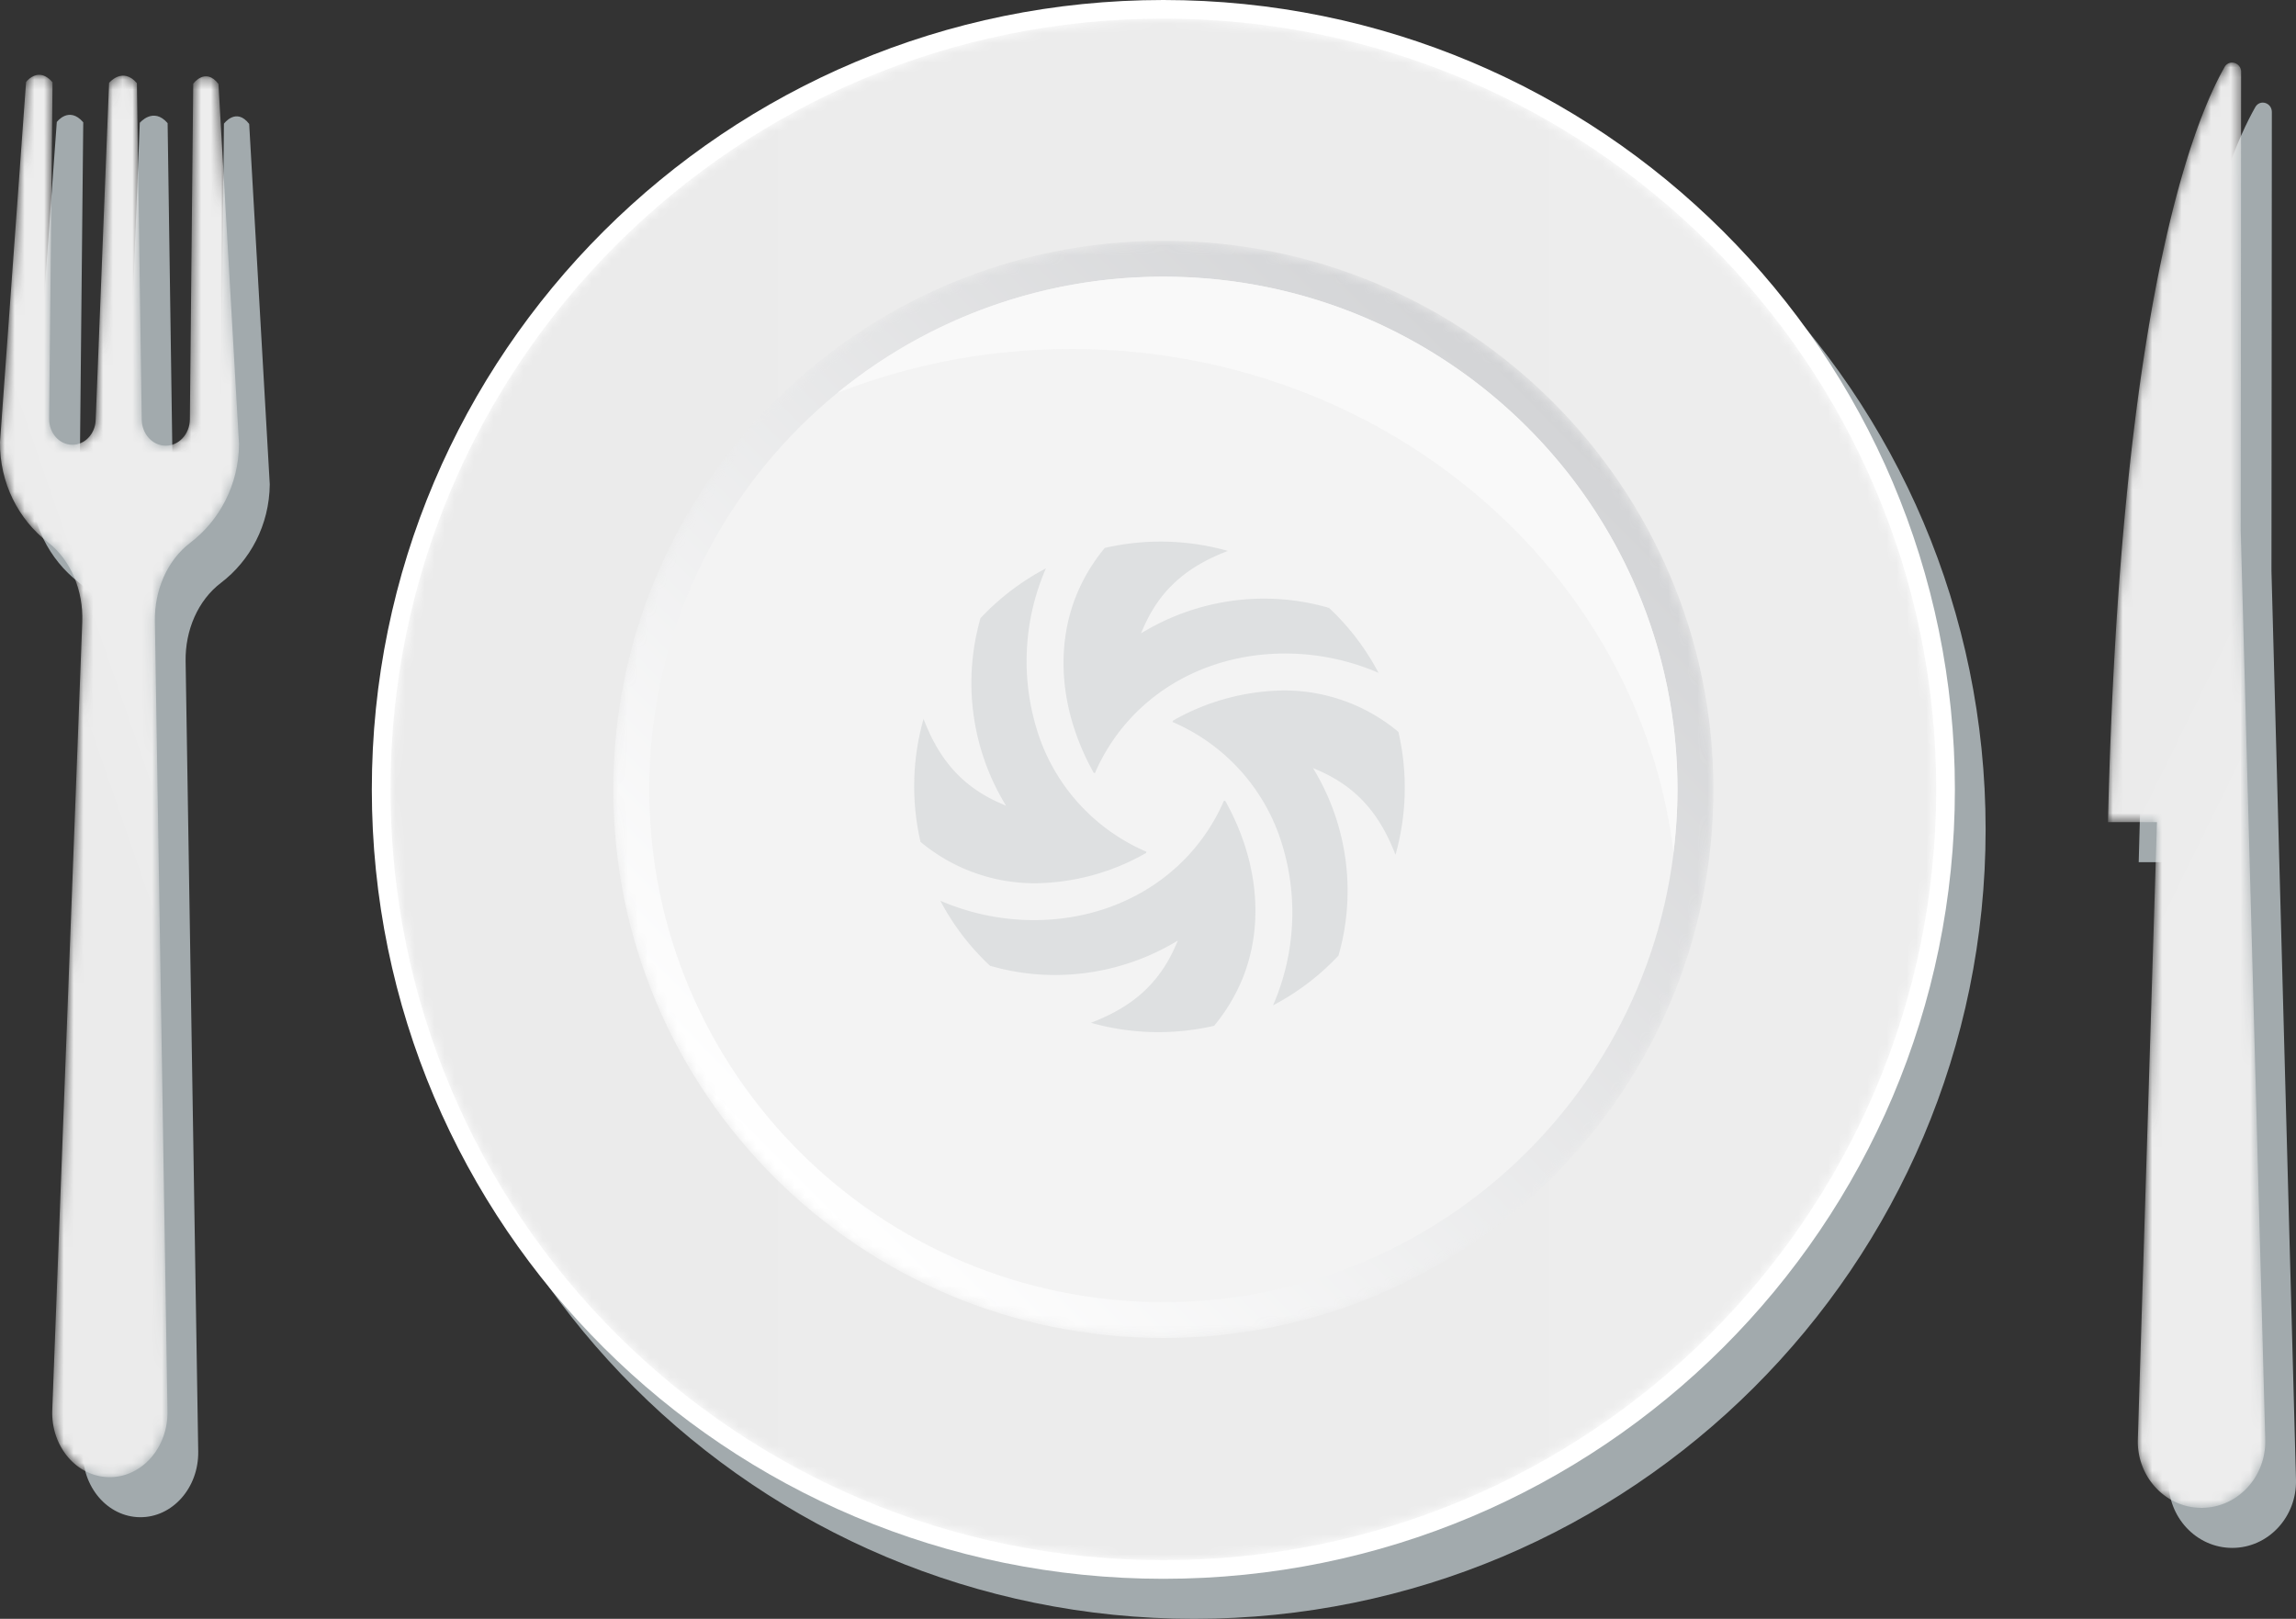 <svg width="234" height="165" viewBox="0 0 234 165" xmlns="http://www.w3.org/2000/svg" xmlns:xlink="http://www.w3.org/1999/xlink"><rect x="0" y="0" width="234" height="165" fill="#333333" stroke="none"/><defs><linearGradient x1="0%" y1="50%" x2="100%" y2="50%" id="b"><stop stop-color="#EBEBEB" offset="0%"/><stop stop-color="#EDEDED" offset="100%"/></linearGradient><linearGradient x1="14.644%" y1="85.171%" x2="85.355%" y2="14.828%" id="e"><stop stop-color="#FFF" offset="0%"/><stop stop-color="#D3D4D6" offset="100%"/></linearGradient><linearGradient x1="46.783%" y1="55.452%" x2="53.615%" y2="41.702%" id="h"><stop stop-color="#EBEBEB" offset="0%"/><stop stop-color="#EDEDED" offset="100%"/></linearGradient><linearGradient x1="48.134%" y1="40.908%" x2="52.505%" y2="60.321%" id="k"><stop stop-color="#EBEBEB" offset="0%"/><stop stop-color="#EDEDED" offset="100%"/></linearGradient><path d="M0 78.562c0 43.388 35.265 78.561 78.767 78.561 43.501 0 78.767-35.173 78.767-78.561C157.534 35.172 122.268 0 78.767 0 35.265 0 0 35.173 0 78.562" id="a"/><path d="M0 55.916c0 30.881 25.1 55.916 56.061 55.916 30.963 0 56.063-25.035 56.063-55.916C112.124 25.034 87.024 0 56.061 0 25.1 0 0 25.034 0 55.916" id="d"/><path d="M2.657.735 0 37.427c-.042 4.187 1.884 7.89 4.875 10.213 2.35 1.824 3.63 4.931 3.508 8.13l-3.057 80.332c-.141 3.707 2.488 6.802 5.804 6.836 3.312.032 6-3 5.94-6.704l-1.284-80.548c-.05-3.157 1.256-6.201 3.594-7.978 2.982-2.268 4.94-5.897 4.982-10.04L22.266.93c-1.33-1.733-2.574-.026-2.574-.026l-.341 34.22c-.015 1.494-1.125 2.693-2.48 2.68-1.328-.013-2.403-1.191-2.425-2.657l-.494-34.3C12.487-.85 11.116.82 11.116.82L9.75 35.203c-.056 1.41-1.115 2.519-2.395 2.506-1.31-.012-2.36-1.194-2.345-2.638L5.353.76C4.86.19 4.393 0 3.99 0c-.792 0-1.333.735-1.333.735" id="g"/><path d="M11.883.459C8.53 6.365 1.236 25.089 0 77.419l4.991.003-1.948 62.903c-.118 3.82 2.82 6.984 6.487 6.987 3.661.003 6.602-3.146 6.5-6.96l-2.5-92.633.039-46.754A.936.936 0 0 0 12.64 0a.858.858 0 0 0-.758.459" id="j"/></defs><g fill="none" fill-rule="evenodd"><path d="M121.697 4.08c-44.553 0-80.67 36.023-80.67 80.46 0 44.437 36.117 80.46 80.67 80.46 44.553 0 80.67-36.023 80.67-80.46 0-44.437-36.117-80.46-80.67-80.46M22.823 12.608l-.341 34.22c-.015 1.493-1.125 2.693-2.479 2.68-1.328-.013-2.404-1.191-2.425-2.656l-.495-34.301c-1.464-1.698-2.837-.028-2.837-.028l-1.364 34.384c-.056 1.41-1.115 2.52-2.395 2.506-1.31-.013-2.36-1.194-2.345-2.638l.342-34.31c-1.465-1.697-2.696-.026-2.696-.026L3.13 49.13c-.041 4.188 1.886 7.891 4.876 10.213 2.35 1.825 3.63 4.932 3.508 8.132l-3.056 80.331c-.142 3.707 2.487 6.802 5.804 6.836 3.31.033 5.998-3 5.94-6.704L18.917 67.39c-.05-3.157 1.257-6.201 3.594-7.978 2.982-2.268 4.94-5.897 4.982-10.04l-2.097-36.739c-1.331-1.732-2.574-.025-2.574-.025M231.499 58.177l.039-46.754c0-.965-1.215-1.335-1.686-.506-3.355 5.906-10.648 24.63-11.884 76.96l4.992.004-1.949 62.903c-.118 3.82 2.82 6.983 6.487 6.986 3.662.004 6.603-3.145 6.5-6.96l-2.5-92.633Z" fill="#A2AAAD"/><path d="M118.565 0c-44.553 0-80.67 36.023-80.67 80.46 0 44.437 36.117 80.46 80.67 80.46 44.554 0 80.67-36.023 80.67-80.46 0-44.437-36.116-80.46-80.67-80.46" fill="#FFF"/><g transform="translate(39.799 1.898)"><mask id="c" fill="#fff"><use xlink:href="#a"/></mask><path d="M0 78.562c0 43.388 35.265 78.561 78.767 78.561 43.501 0 78.767-35.173 78.767-78.561C157.534 35.172 122.268 0 78.767 0 35.265 0 0 35.173 0 78.562" fill="url(#b)" mask="url(#c)"/></g><g transform="translate(62.504 24.544)"><mask id="f" fill="#fff"><use xlink:href="#d"/></mask><path d="M0 55.916c0 30.881 25.1 55.916 56.061 55.916 30.963 0 56.063-25.035 56.063-55.916C112.124 25.034 87.024 0 56.061 0 25.1 0 0 25.034 0 55.916" fill="url(#e)" mask="url(#f)"/></g><path d="M118.566 132.719c-28.938 0-52.396-23.398-52.396-52.26 0-28.861 23.458-52.258 52.396-52.258 28.937 0 52.395 23.397 52.395 52.259 0 28.861-23.458 52.259-52.395 52.259" fill="#F3F3F3"/><path d="m124.743 81.605.128.02c3.36 6 4.002 12.577 1.764 18.115a18.655 18.655 0 0 1-2.894 4.813 25.276 25.276 0 0 1-12.559-.304c4.05-1.547 6.828-3.821 8.564-7.71l.3-.672-.639.372a24.111 24.111 0 0 1-11.892 3.137l-.61-.008a23.604 23.604 0 0 1-6.007-.934 24.989 24.989 0 0 1-5.065-6.629 24.069 24.069 0 0 0 9.523 1.978c8.712 0 16.126-4.663 19.387-12.178Zm6.02-11.229.444.002a18.13 18.13 0 0 1 11.313 4.22 25.197 25.197 0 0 1-.297 12.528c-1.551-4.04-3.836-6.816-7.731-8.548l-.675-.3.373.642a23.956 23.956 0 0 1 2.226 18.475 25.088 25.088 0 0 1-6.672 5.075 23.705 23.705 0 0 0 .567-17.475 19.85 19.85 0 0 0-10.81-11.408c.009-.04.032-.084.032-.128a23.277 23.277 0 0 1 11.23-3.083Zm-24.167-12.444a23.72 23.72 0 0 0-.567 17.495 19.834 19.834 0 0 0 10.809 11.384l-.032.128a23.235 23.235 0 0 1-11.225 3.087 18.15 18.15 0 0 1-11.765-4.218 25.161 25.161 0 0 1 .309-12.532c1.55 4.043 3.83 6.816 7.724 8.548l.678.3-.372-.638a23.94 23.94 0 0 1-2.225-18.479 25.163 25.163 0 0 1 6.666-5.075Zm6-2.083a25.241 25.241 0 0 1 12.547.304c-4.044 1.542-6.824 3.819-8.559 7.72l-.3.673.643-.368a24.017 24.017 0 0 1 11.897-3.163c2.243 0 4.474.318 6.625.945a24.983 24.983 0 0 1 5.05 6.626l-.003-.004-.522-.219a24.088 24.088 0 0 0-8.41-1.746l-.578-.008c-8.723 0-16.137 4.677-19.395 12.188l-.124-.031c-3.358-5.997-4-12.572-1.763-18.106a18.298 18.298 0 0 1 2.892-4.811Z" fill="#A2AAAD" opacity=".26"/><path d="M109.193 35.57c31.72 0 57.851 22.427 61.363 51.295.257-2.1.405-4.235.405-6.405 0-28.862-23.458-52.259-52.396-52.259a52.26 52.26 0 0 0-33.217 11.847c7.337-2.883 15.392-4.477 23.845-4.477" fill="#F9F9F9"/><g transform="translate(0 7.624)"><mask id="i" fill="#fff"><use xlink:href="#g"/></mask><path d="M2.657.735 0 37.427c-.042 4.187 1.884 7.89 4.875 10.213 2.35 1.824 3.63 4.931 3.508 8.13l-3.057 80.332c-.141 3.707 2.488 6.802 5.804 6.836 3.312.032 6-3 5.94-6.704l-1.284-80.548c-.05-3.157 1.256-6.201 3.594-7.978 2.982-2.268 4.94-5.897 4.982-10.04L22.266.93c-1.33-1.733-2.574-.026-2.574-.026l-.341 34.22c-.015 1.494-1.125 2.693-2.48 2.68-1.328-.013-2.403-1.191-2.425-2.657l-.494-34.3C12.487-.85 11.116.82 11.116.82L9.75 35.203c-.056 1.41-1.115 2.519-2.395 2.506-1.31-.012-2.36-1.194-2.345-2.638L5.353.76C4.86.19 4.393 0 3.99 0c-.792 0-1.333.735-1.333.735" fill="url(#h)" mask="url(#i)"/></g><g transform="translate(214.837 6.378)"><mask id="l" fill="#fff"><use xlink:href="#j"/></mask><path d="M11.883.459C8.53 6.365 1.236 25.089 0 77.419l4.991.003-1.948 62.903c-.118 3.82 2.82 6.984 6.487 6.987 3.661.003 6.602-3.146 6.5-6.96l-2.5-92.633.039-46.754A.936.936 0 0 0 12.64 0a.858.858 0 0 0-.758.459" fill="url(#k)" mask="url(#l)"/></g></g></svg>